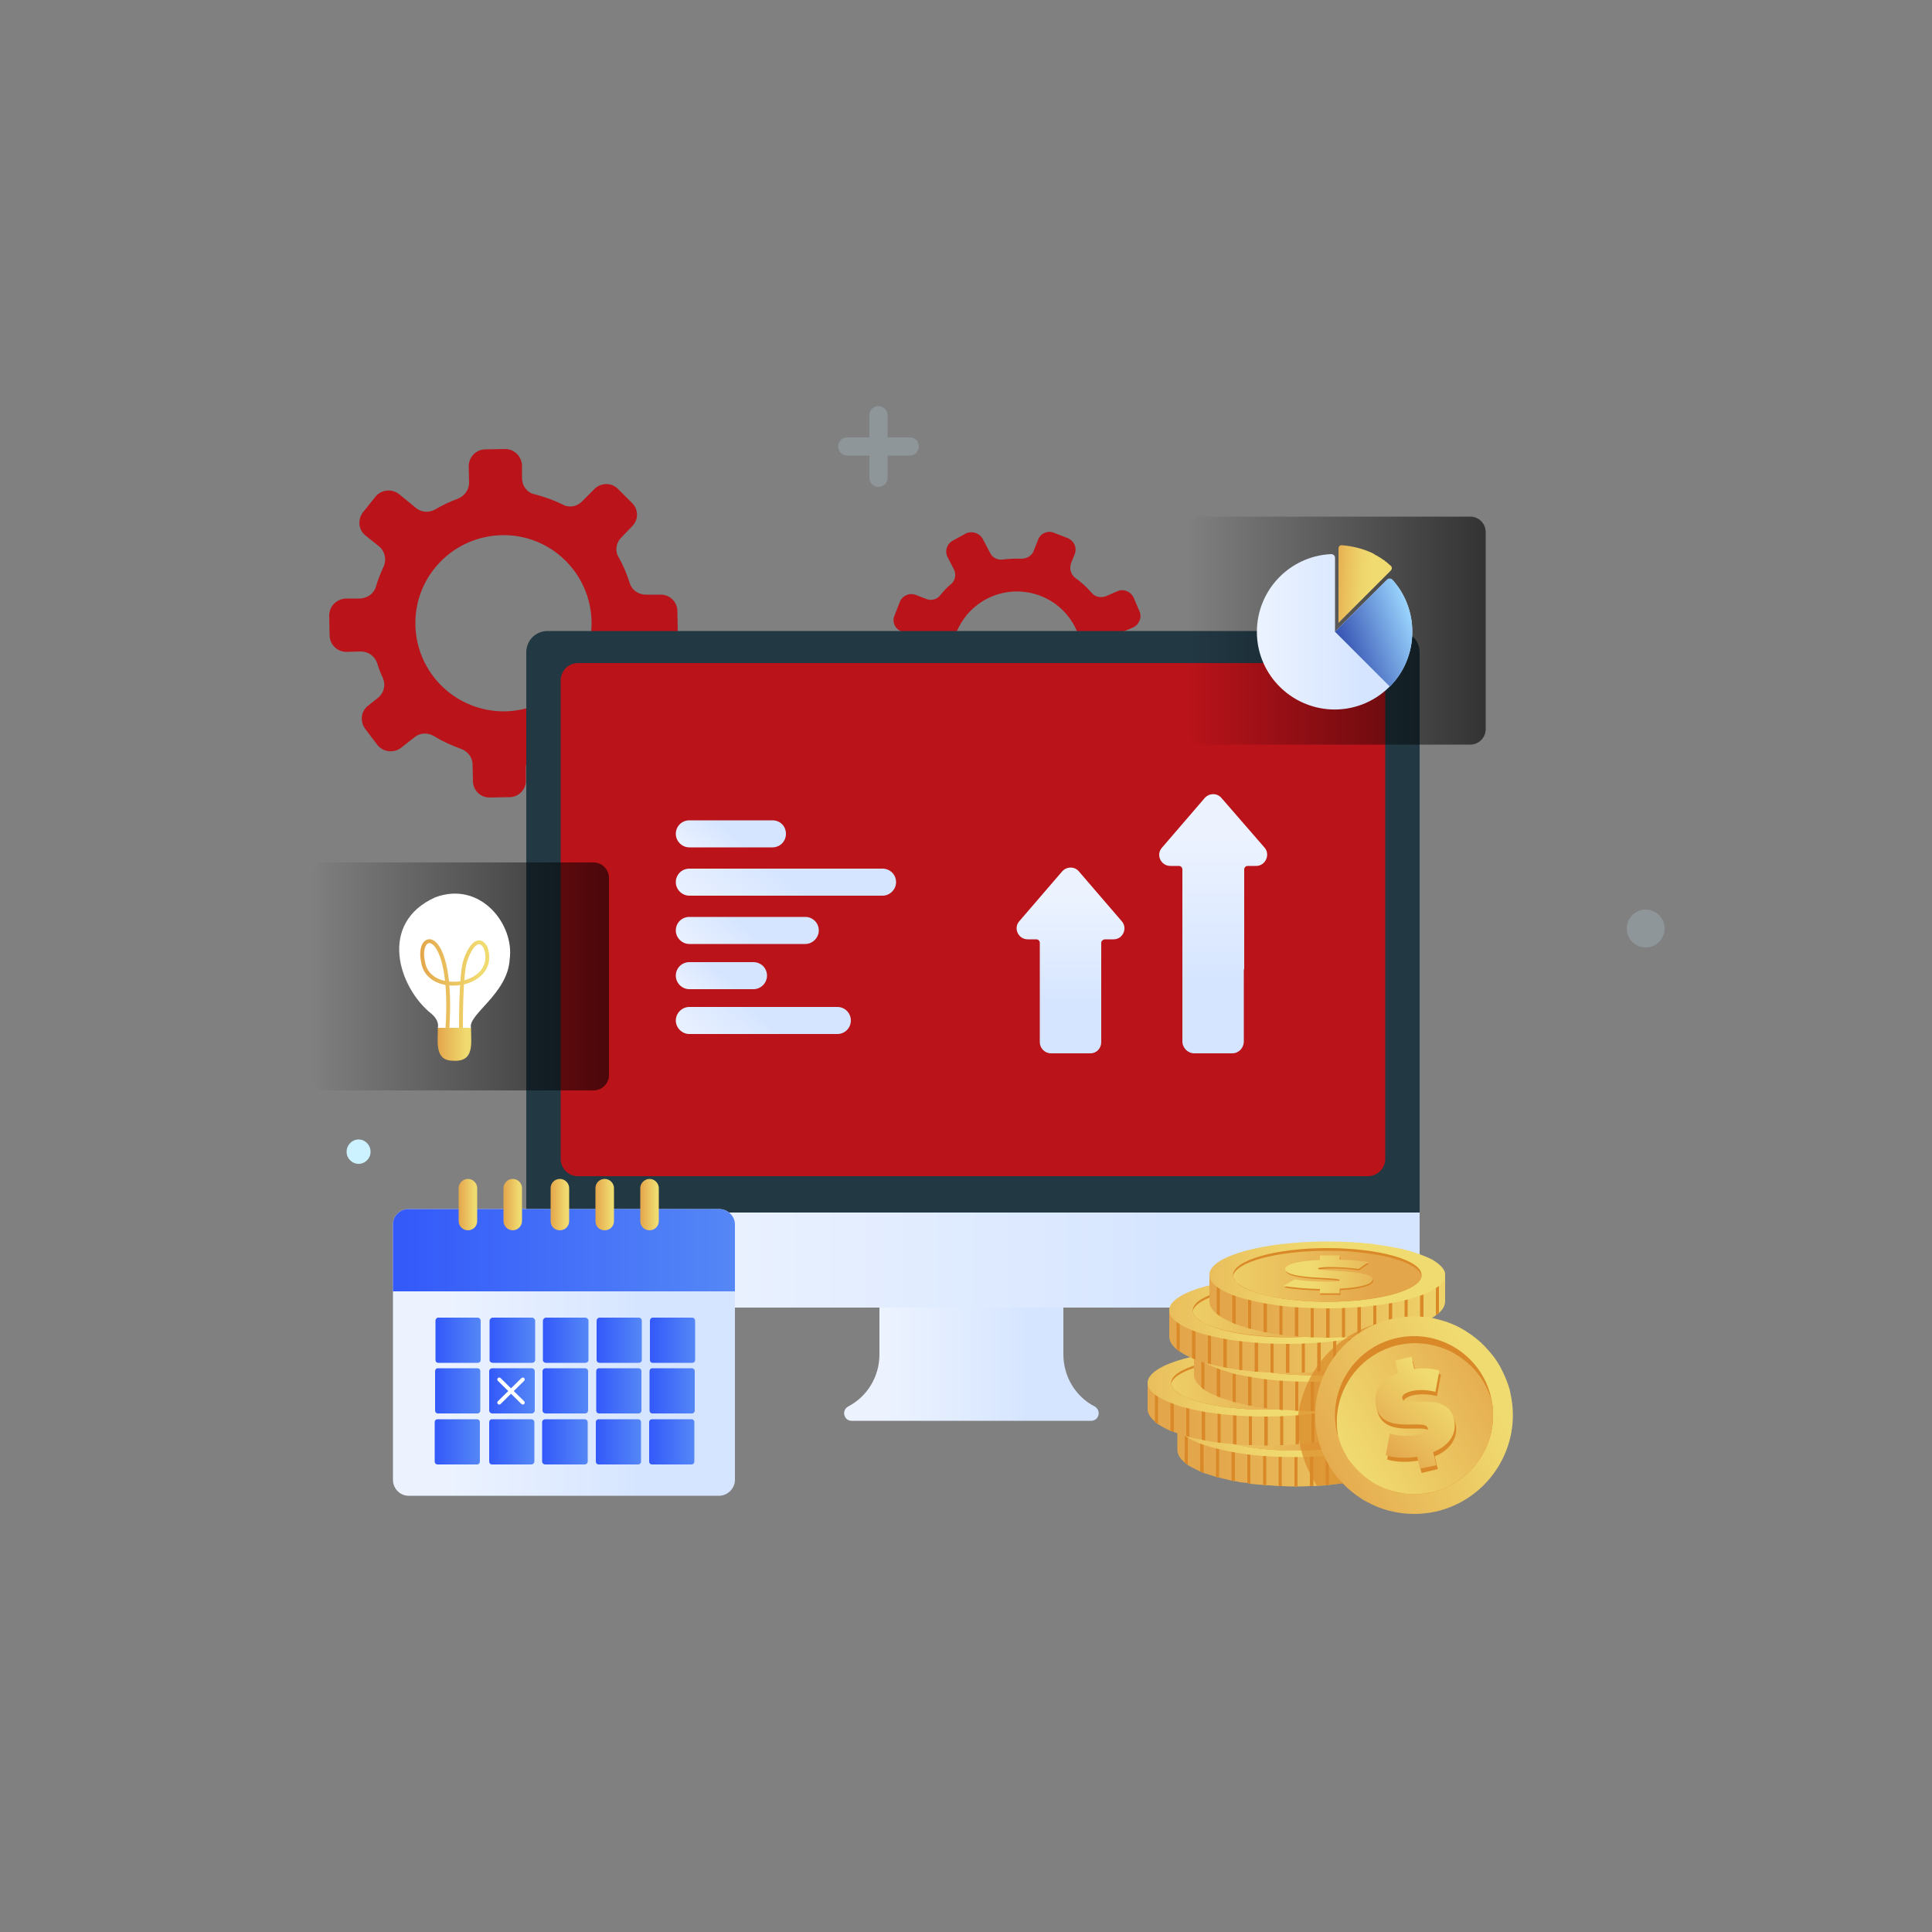 <svg version="1.2" xmlns="http://www.w3.org/2000/svg" viewBox="0 0 500 500" width="500" height="500"><rect x="0" y="0" width="500" height="500" fill="#808080" stroke="none"/><defs><linearGradient id="P" gradientUnits="userSpaceOnUse"/><linearGradient id="g1" x2="1" href="#P" gradientTransform="matrix(90.178,4.18,-4.18,90.176,85.191,159.287)"><stop offset=".28" stop-color="#ba131a"/><stop offset=".28" stop-color="#ba131a"/><stop offset=".84" stop-color="#ba131a"/><stop offset=".84" stop-color="#ba131a"/></linearGradient><linearGradient id="g2" x2="1" href="#P" gradientTransform="matrix(60.49,28.685,-28.685,60.489,232.903,155.728)"><stop offset=".28" stop-color="#ba131a"/><stop offset=".28" stop-color="#ba131a"/><stop offset=".84" stop-color="#ba131a"/><stop offset=".84" stop-color="#ba131a"/></linearGradient><linearGradient id="g3" x2="1" href="#P" gradientTransform="matrix(284.918,-203.138,193.818,271.846,212.679,278.715)"><stop stop-color="#223843"/><stop offset=".4" stop-color="#223843"/><stop offset=".4" stop-color="#223843"/><stop offset=".8" stop-color="#223843"/><stop offset=".8" stop-color="#223843"/><stop offset="1" stop-color="#223843"/></linearGradient><linearGradient id="g4" x2="1" href="#P" gradientTransform="matrix(-231.163,0,0,-24.557,367.376,326.102)"><stop offset=".28" stop-color="#d6e5ff"/><stop offset=".84" stop-color="#ecf3ff"/></linearGradient><linearGradient id="g5" x2="1" href="#P" gradientTransform="matrix(-65.916,0,0,-29.363,284.352,353.062)"><stop offset=".28" stop-color="#d6e5ff"/><stop offset=".84" stop-color="#ecf3ff"/></linearGradient><linearGradient id="g6" x2="1" href="#P" gradientTransform="matrix(213.393,0,0,132.861,145.098,237.981)"><stop stop-color="#ba131a"/><stop offset="1" stop-color="#ba131a"/></linearGradient><linearGradient id="g7" x2="1" href="#P" gradientTransform="matrix(61.063,0,0,16.282,313.724,376.525)"><stop stop-color="#e4a64b"/><stop offset="1" stop-color="#f0db70"/></linearGradient><linearGradient id="g8" x2="1" href="#P" gradientTransform="matrix(61.045,0,0,17.337,286.803,368.467)"><stop stop-color="#e4a64b"/><stop offset=".23" stop-color="#e8ba59"/><stop offset=".59" stop-color="#eed26a"/><stop offset=".81" stop-color="#f0db70"/></linearGradient><linearGradient id="g9" x2="1" href="#P" gradientTransform="matrix(48.744,0,0,13.222,298.853,368.785)"><stop stop-color="#f0db70"/><stop offset="1" stop-color="#e4a64b"/></linearGradient><linearGradient id="g10" x2="1" href="#P" gradientTransform="matrix(23.041,0,0,9.747,331.132,368.292)"><stop stop-color="#f0db70"/><stop offset="1" stop-color="#e4a64b"/></linearGradient><linearGradient id="g11" x2="1" href="#P" gradientTransform="matrix(61.063,0,0,16.283,306.005,365.969)"><stop stop-color="#e4a64b"/><stop offset="1" stop-color="#f0db70"/></linearGradient><linearGradient id="g12" x2="1" href="#P" gradientTransform="matrix(61.045,0,0,17.337,279.084,357.911)"><stop stop-color="#e4a64b"/><stop offset=".23" stop-color="#e8ba59"/><stop offset=".59" stop-color="#eed26a"/><stop offset=".81" stop-color="#f0db70"/></linearGradient><linearGradient id="g13" x2="1" href="#P" gradientTransform="matrix(48.744,0,0,13.222,291.134,358.229)"><stop stop-color="#f0db70"/><stop offset="1" stop-color="#e4a64b"/></linearGradient><linearGradient id="g14" x2="1" href="#P" gradientTransform="matrix(23.041,0,0,9.748,323.413,357.736)"><stop stop-color="#f0db70"/><stop offset="1" stop-color="#e4a64b"/></linearGradient><linearGradient id="g15" x2="1" href="#P" gradientTransform="matrix(61.063,0,0,16.283,318.013,357.034)"><stop stop-color="#e4a64b"/><stop offset="1" stop-color="#f0db70"/></linearGradient><linearGradient id="g16" x2="1" href="#P" gradientTransform="matrix(61.045,0,0,17.337,291.092,348.976)"><stop stop-color="#e4a64b"/><stop offset=".23" stop-color="#e8ba59"/><stop offset=".59" stop-color="#eed26a"/><stop offset=".81" stop-color="#f0db70"/></linearGradient><linearGradient id="g17" x2="1" href="#P" gradientTransform="matrix(48.744,0,0,13.222,303.142,349.294)"><stop stop-color="#f0db70"/><stop offset="1" stop-color="#e4a64b"/></linearGradient><linearGradient id="g18" x2="1" href="#P" gradientTransform="matrix(23.041,0,0,9.747,335.421,348.801)"><stop stop-color="#f0db70"/><stop offset="1" stop-color="#e4a64b"/></linearGradient><linearGradient id="g19" x2="1" href="#P" gradientTransform="matrix(61.063,0,0,16.284,311.587,347.182)"><stop stop-color="#e4a64b"/><stop offset="1" stop-color="#f0db70"/></linearGradient><linearGradient id="g20" x2="1" href="#P" gradientTransform="matrix(61.045,0,0,17.337,284.665,339.124)"><stop stop-color="#e4a64b"/><stop offset=".23" stop-color="#e8ba59"/><stop offset=".59" stop-color="#eed26a"/><stop offset=".81" stop-color="#f0db70"/></linearGradient><linearGradient id="g21" x2="1" href="#P" gradientTransform="matrix(48.744,0,0,13.223,296.716,339.442)"><stop stop-color="#f0db70"/><stop offset="1" stop-color="#e4a64b"/></linearGradient><linearGradient id="g22" x2="1" href="#P" gradientTransform="matrix(23.041,0,0,9.747,328.994,338.949)"><stop stop-color="#f0db70"/><stop offset="1" stop-color="#e4a64b"/></linearGradient><linearGradient id="g23" x2="1" href="#P" gradientTransform="matrix(61.063,0,0,16.285,321.986,338.028)"><stop stop-color="#e4a64b"/><stop offset="1" stop-color="#f0db70"/></linearGradient><linearGradient id="g24" x2="1" href="#P" gradientTransform="matrix(61.045,0,0,17.337,295.064,329.97)"><stop stop-color="#e4a64b"/><stop offset=".23" stop-color="#e8ba59"/><stop offset=".59" stop-color="#eed26a"/><stop offset=".81" stop-color="#f0db70"/></linearGradient><linearGradient id="g25" x2="1" href="#P" gradientTransform="matrix(48.744,0,0,13.223,307.114,330.288)"><stop stop-color="#f0db70"/><stop offset="1" stop-color="#e4a64b"/></linearGradient><linearGradient id="g26" x2="1" href="#P" gradientTransform="matrix(23.041,0,0,9.748,339.393,329.795)"><stop stop-color="#f0db70"/><stop offset="1" stop-color="#e4a64b"/></linearGradient><linearGradient id="g27" x2="1" href="#P" gradientTransform="matrix(45.071,-24.182,24.18,45.067,338.187,381.149)"><stop stop-color="#e4a64b"/><stop offset="1" stop-color="#f0db70"/></linearGradient><linearGradient id="g28" x2="1" href="#P" gradientTransform="matrix(41.304,-25.118,24.38,40.09,348.964,377.624)"><stop stop-color="#f0db70"/><stop offset="1" stop-color="#e4a64b"/></linearGradient><linearGradient id="g29" x2="1" href="#P" gradientTransform="matrix(15.944,-15.999,16.812,16.755,356.863,375.183)"><stop stop-color="#e4a64b"/><stop offset="1" stop-color="#f0db70"/></linearGradient><linearGradient id="g30" x2="1" href="#P" gradientTransform="matrix(8.99,-11.254,13.115,10.477,181.702,225.134)"><stop stop-color="#ecf3ff"/><stop offset=".85" stop-color="#d6e5ff"/></linearGradient><linearGradient id="g31" x2="1" href="#P" gradientTransform="matrix(16.803,-21.034,25.358,20.257,189.429,245.788)"><stop stop-color="#ecf3ff"/><stop offset=".85" stop-color="#d6e5ff"/></linearGradient><linearGradient id="g32" x2="1" href="#P" gradientTransform="matrix(11.313,-14.162,16.755,13.385,184,252.554)"><stop stop-color="#ecf3ff"/><stop offset=".85" stop-color="#d6e5ff"/></linearGradient><linearGradient id="g33" x2="1" href="#P" gradientTransform="matrix(7.629,-9.55,10.982,8.773,180.356,260.425)"><stop stop-color="#ecf3ff"/><stop offset=".85" stop-color="#d6e5ff"/></linearGradient><linearGradient id="g34" x2="1" href="#P" gradientTransform="matrix(13.595,-17.018,20.33,16.241,186.256,278.273)"><stop stop-color="#ecf3ff"/><stop offset=".85" stop-color="#d6e5ff"/></linearGradient><linearGradient id="g35" x2="1" href="#P" gradientTransform="matrix(0,-48.025,27.916,0,277.084,272.567)"><stop offset=".28" stop-color="#d6e5ff"/><stop offset=".84" stop-color="#ecf3ff"/></linearGradient><linearGradient id="g36" x2="1" href="#P" gradientTransform="matrix(0,-67.029,27.915,0,313.992,272.567)"><stop offset=".28" stop-color="#d6e5ff"/><stop offset=".84" stop-color="#ecf3ff"/></linearGradient><linearGradient id="g37" x2="1" href="#P" gradientTransform="matrix(-88.476,0,0,-74.181,190.162,349.963)"><stop offset=".28" stop-color="#d6e5ff"/><stop offset=".84" stop-color="#ecf3ff"/></linearGradient><linearGradient id="g38" x2="1" href="#P" gradientTransform="matrix(-88.476,0,0,-21.36,190.162,323.553)"><stop stop-color="#5587f6"/><stop offset="1" stop-color="#3359fa"/></linearGradient><linearGradient id="g39" x2="1" href="#P" gradientTransform="matrix(-11.744,0,0,-11.745,179.906,346.875)"><stop stop-color="#5587f6"/><stop offset="1" stop-color="#3359fa"/></linearGradient><linearGradient id="g40" x2="1" href="#P" gradientTransform="matrix(-11.744,0,0,-11.744,166.133,346.875)"><stop stop-color="#5587f6"/><stop offset="1" stop-color="#3359fa"/></linearGradient><linearGradient id="g41" x2="1" href="#P" gradientTransform="matrix(4.81,0,0,13.326,118.677,311.769)"><stop stop-color="#e4a64b"/><stop offset=".86" stop-color="#f0db70"/></linearGradient><linearGradient id="g42" x2="1" href="#P" gradientTransform="matrix(4.81,0,0,13.327,130.284,311.761)"><stop stop-color="#e4a64b"/><stop offset=".86" stop-color="#f0db70"/></linearGradient><linearGradient id="g43" x2="1" href="#P" gradientTransform="matrix(4.81,0,0,13.327,142.458,311.774)"><stop stop-color="#e4a64b"/><stop offset=".86" stop-color="#f0db70"/></linearGradient><linearGradient id="g44" x2="1" href="#P" gradientTransform="matrix(4.81,0,0,13.326,154.067,311.765)"><stop stop-color="#e4a64b"/><stop offset=".86" stop-color="#f0db70"/></linearGradient><linearGradient id="g45" x2="1" href="#P" gradientTransform="matrix(-11.744,0,0,-11.744,152.265,346.875)"><stop stop-color="#5587f6"/><stop offset="1" stop-color="#3359fa"/></linearGradient><linearGradient id="g46" x2="1" href="#P" gradientTransform="matrix(-11.744,0,0,-11.744,138.492,346.875)"><stop stop-color="#5587f6"/><stop offset="1" stop-color="#3359fa"/></linearGradient><linearGradient id="g47" x2="1" href="#P" gradientTransform="matrix(-11.744,0,0,-11.744,179.806,359.949)"><stop stop-color="#5587f6"/><stop offset="1" stop-color="#3359fa"/></linearGradient><linearGradient id="g48" x2="1" href="#P" gradientTransform="matrix(-11.744,0,0,-11.744,166.034,359.949)"><stop stop-color="#5587f6"/><stop offset="1" stop-color="#3359fa"/></linearGradient><linearGradient id="g49" x2="1" href="#P" gradientTransform="matrix(-11.744,0,0,-11.743,152.165,359.949)"><stop stop-color="#5587f6"/><stop offset="1" stop-color="#3359fa"/></linearGradient><linearGradient id="g50" x2="1" href="#P" gradientTransform="matrix(-11.744,0,0,-11.744,138.392,359.949)"><stop stop-color="#5587f6"/><stop offset="1" stop-color="#3359fa"/></linearGradient><linearGradient id="g51" x2="1" href="#P" gradientTransform="matrix(-11.744,0,0,-11.744,179.709,373.134)"><stop stop-color="#5587f6"/><stop offset="1" stop-color="#3359fa"/></linearGradient><linearGradient id="g52" x2="1" href="#P" gradientTransform="matrix(-11.744,0,0,-11.744,165.936,373.134)"><stop stop-color="#5587f6"/><stop offset="1" stop-color="#3359fa"/></linearGradient><linearGradient id="g53" x2="1" href="#P" gradientTransform="matrix(-11.744,0,0,-11.744,152.068,373.134)"><stop stop-color="#5587f6"/><stop offset="1" stop-color="#3359fa"/></linearGradient><linearGradient id="g54" x2="1" href="#P" gradientTransform="matrix(-11.744,0,0,-11.744,138.295,373.134)"><stop stop-color="#5587f6"/><stop offset="1" stop-color="#3359fa"/></linearGradient><linearGradient id="g55" x2="1" href="#P" gradientTransform="matrix(4.81,0,0,13.326,165.703,311.765)"><stop stop-color="#e4a64b"/><stop offset=".86" stop-color="#f0db70"/></linearGradient><linearGradient id="g56" x2="1" href="#P" gradientTransform="matrix(-11.744,0,0,-11.745,124.406,346.875)"><stop stop-color="#5587f6"/><stop offset="1" stop-color="#3359fa"/></linearGradient><linearGradient id="g57" x2="1" href="#P" gradientTransform="matrix(-11.744,0,0,-11.744,124.306,359.949)"><stop stop-color="#5587f6"/><stop offset="1" stop-color="#3359fa"/></linearGradient><linearGradient id="g58" x2="1" href="#P" gradientTransform="matrix(-11.744,0,0,-11.744,124.209,373.134)"><stop stop-color="#5587f6"/><stop offset="1" stop-color="#3359fa"/></linearGradient><linearGradient id="g59" x2="1" href="#P" gradientTransform="matrix(-77.304,0,0,-59.042,157.558,252.692)"><stop stop-opacity=".6"/><stop offset="1" stop-opacity="0"/></linearGradient><linearGradient id="g60" x2="1" href="#P" gradientTransform="matrix(8.704,0,0,8.557,113.252,270.279)"><stop stop-color="#e4a64b"/><stop offset=".86" stop-color="#f0db70"/></linearGradient><linearGradient id="g61" x2="1" href="#P" gradientTransform="matrix(17.905,0,0,23.782,108.731,254.542)"><stop stop-color="#e4a64b"/><stop offset=".86" stop-color="#f0db70"/></linearGradient><linearGradient id="g62" x2="1" href="#P" gradientTransform="matrix(-77.305,0,0,-59.044,384.461,163.215)"><stop stop-opacity=".6"/><stop offset="1" stop-opacity="0"/></linearGradient><linearGradient id="g63" x2="1" href="#P" gradientTransform="matrix(23.985,1.423,-2.032,34.262,344.525,151.055)"><stop stop-color="#e4a64b"/><stop offset=".15" stop-color="#eabf5c"/><stop offset=".31" stop-color="#eed36b"/><stop offset=".42" stop-color="#f0db70"/></linearGradient><linearGradient id="g64" x2="1" href="#P" gradientTransform="matrix(40.25,0,0,40.232,325.277,163.524)"><stop stop-color="#ecf3ff"/><stop offset=".66" stop-color="#d6e5ff"/></linearGradient><linearGradient id="g65" x2="1" href="#P" gradientTransform="matrix(23.416,-8.685,11.378,30.677,342.29,170.132)"><stop stop-color="#1a2e9d"/><stop offset="1" stop-color="#98d2fc"/></linearGradient></defs><style>.a{fill:url(#g1)}.b{fill:url(#g2)}.c{fill:url(#g3)}.d{fill:url(#g4)}.e{fill:url(#g5)}.f{fill:url(#g6)}.g{fill:url(#g7)}.h{fill:#da8928}.i{fill:url(#g8)}.j{fill:url(#g9)}.k{fill:url(#g10)}.l{fill:url(#g11)}.m{fill:url(#g12)}.n{fill:url(#g13)}.o{fill:url(#g14)}.p{fill:url(#g15)}.q{fill:url(#g16)}.r{fill:url(#g17)}.s{fill:url(#g18)}.t{fill:url(#g19)}.u{fill:url(#g20)}.v{fill:url(#g21)}.w{fill:url(#g22)}.x{fill:url(#g23)}.y{fill:url(#g24)}.z{fill:url(#g25)}.A{fill:url(#g26)}.B{opacity:.7;fill:#da8928}.C{fill:url(#g27)}.D{fill:url(#g28)}.E{fill:url(#g29)}.F{fill:url(#g30)}.G{fill:url(#g31)}.H{fill:url(#g32)}.I{fill:url(#g33)}.J{fill:url(#g34)}.K{fill:url(#g35)}.L{fill:url(#g36)}.M{fill:url(#g37)}.N{fill:url(#g38)}.O{fill:url(#g39)}.P{fill:url(#g40)}.Q{fill:url(#g41)}.R{fill:url(#g42)}.S{fill:url(#g43)}.T{fill:url(#g44)}.U{fill:url(#g45)}.V{fill:url(#g46)}.W{fill:url(#g47)}.X{fill:url(#g48)}.Y{fill:url(#g49)}.Z{fill:url(#g50)}.a0{fill:url(#g51)}.a1{fill:url(#g52)}.a2{fill:url(#g53)}.a3{fill:url(#g54)}.a4{fill:none;stroke:#fff;stroke-linecap:round;stroke-miterlimit:10}.a5{fill:url(#g55)}.a6{fill:url(#g56)}.a7{fill:url(#g57)}.a8{fill:url(#g58)}.a9{fill:url(#g59)}.aa{fill:#fff}.ab{fill:url(#g60)}.ac{fill:none;stroke:url(#g61);stroke-miterlimit:10}.ad{fill:url(#g62)}.ae{fill:url(#g63)}.af{fill:url(#g64)}.ag{fill:url(#g65)}.ah{fill:#ccf2ff}.ai{opacity:.2;fill:#ccf2ff}</style><path fill-rule="evenodd" class="a" d="m175.3 158.1l0.1 5.2c0 2.4-1.9 4.3-4.3 4.3l-3.7 0.1c-1.9 0-3.6 1.2-4.1 3q-1.1 3.6-2.8 6.9c-0.9 1.7-0.6 3.7 0.8 5.1l3 2.9c1.7 1.6 1.7 4.4 0 6.1l-3.5 3.7c-1.7 1.7-4.4 1.7-6.2 0l-3.1-3c-1.4-1.4-3.4-1.7-5.1-0.8q-3.4 1.8-7.2 2.8c-1.9 0.5-3.1 2.3-3.1 4.2v3.3c0.1 2.4-1.9 4.4-4.2 4.4l-5.2 0.1c-2.4 0-4.3-1.9-4.3-4.3l-0.1-4.3c0-1.8-1.3-3.4-3-4q-3.7-1.3-7-3.3c-1.5-0.9-3.5-0.9-4.9 0.2l-3.7 2.9c-1.9 1.4-4.7 1-6.1-0.9l-3.1-4.1c-1.4-1.9-1.1-4.6 0.8-6l2.4-1.9c1.6-1.2 2.2-3.3 1.4-5.2q-0.9-1.9-1.5-3.9c-0.6-1.8-2.3-3-4.2-3l-3.8 0.1c-2.3 0-4.3-1.9-4.3-4.3l-0.1-5.1c0-2.4 1.9-4.3 4.3-4.4h3.7c1.9-0.1 3.6-1.3 4.1-3.1q0.8-2.7 2-5.2c0.8-1.8 0.3-4-1.2-5.2l-3.5-2.8c-1.9-1.5-2.1-4.2-0.6-6.1l3.2-4c1.5-1.8 4.2-2.1 6.1-0.6l4.4 3.6c1.5 1.2 3.5 1.2 5 0.3q2.7-1.6 5.7-2.7c1.8-0.7 3-2.3 3-4.2l-0.1-4.2c0-2.4 1.9-4.4 4.3-4.4l5.1-0.1c2.4 0 4.3 1.9 4.4 4.3v3.3c0 1.9 1.3 3.7 3.2 4.1q3.9 1 7.4 2.7c1.6 0.9 3.7 0.5 5-0.9l3.1-3.1c1.6-1.7 4.4-1.8 6.1-0.1l3.6 3.6c1.8 1.7 1.8 4.4 0.1 6.1l-2.8 2.9c-1.4 1.4-1.7 3.5-0.7 5.1q1.8 3.2 2.9 6.8c0.6 1.8 2.3 2.9 4.2 2.9h3.7c2.4-0.1 4.4 1.9 4.4 4.2zm-22.2 2.9c-0.2-12.6-10.5-22.7-23.1-22.5-12.6 0.2-22.7 10.5-22.5 23.1 0.2 12.6 10.5 22.6 23.1 22.5 12.6-0.2 22.6-10.5 22.5-23.1z"/><path fill-rule="evenodd" class="b" d="m294.9 180.7l-1.4 3.6c-0.7 1.6-2.6 2.4-4.2 1.8l-2.6-1.1c-1.3-0.5-2.8-0.2-3.7 0.9q-1.7 2.2-3.8 3.9c-1.1 0.9-1.5 2.4-0.9 3.7l1.2 2.9c0.7 1.6-0.1 3.5-1.7 4.2l-3.5 1.4c-1.7 0.7-3.5 0-4.2-1.7l-1.3-3c-0.6-1.3-1.9-2.1-3.3-2q-2.8 0.3-5.7-0.1c-1.4-0.2-2.8 0.7-3.4 2l-0.9 2.3c-0.6 1.6-2.5 2.4-4.1 1.8l-3.6-1.5c-1.6-0.6-2.4-2.5-1.7-4.1l1.1-3c0.6-1.2 0.2-2.7-0.9-3.6q-2.1-1.9-3.8-4.2c-0.8-1.1-2.1-1.7-3.4-1.3l-3.4 0.9c-1.7 0.4-3.4-0.6-3.9-2.3l-0.9-3.7c-0.5-1.7 0.6-3.5 2.3-3.9l2.1-0.6c1.5-0.4 2.5-1.7 2.4-3.2q0-1.5 0.1-3.1c0.2-1.4-0.7-2.7-2-3.2l-2.5-1.1c-1.7-0.6-2.5-2.5-1.8-4.1l1.4-3.6c0.7-1.6 2.5-2.4 4.2-1.7l2.6 1c1.2 0.5 2.7 0.2 3.6-0.9q1.3-1.7 2.9-3c1.1-1 1.3-2.6 0.6-3.9l-1.5-2.9c-0.9-1.6-0.3-3.5 1.3-4.4l3.3-1.8c1.6-0.8 3.5-0.2 4.4 1.3l2 3.8c0.6 1.2 2 1.8 3.3 1.6q2.3-0.3 4.7-0.2c1.4 0 2.7-0.7 3.2-2l1.2-3c0.6-1.6 2.5-2.4 4.1-1.7l3.6 1.4c1.6 0.7 2.4 2.5 1.7 4.2l-0.9 2.2c-0.5 1.4-0.1 2.9 1 3.8q2.4 1.7 4.3 3.9c0.9 1.1 2.4 1.4 3.7 0.9l3-1.3c1.6-0.7 3.5 0.1 4.2 1.7l1.5 3.5c0.7 1.6-0.1 3.5-1.7 4.2l-2.8 1.2c-1.3 0.5-2.1 1.9-2 3.3q0.4 2.7 0.1 5.4c-0.1 1.4 0.7 2.7 2 3.2l2.6 1.1c1.6 0.6 2.4 2.5 1.8 4.1zm-16.1-4.4c3.5-8.6-0.6-18.5-9.3-22-8.7-3.5-18.5 0.7-22 9.4-3.5 8.6 0.7 18.5 9.4 22 8.6 3.5 18.5-0.7 21.9-9.4z"/><path class="c" d="m361.9 338.4h-220.2c-3 0-5.5-2.5-5.5-5.5v-164.1c0-3.1 2.5-5.5 5.5-5.5h220.2c3 0 5.5 2.4 5.5 5.5v164.1c0 3-2.5 5.5-5.5 5.5z"/><path class="d" d="m141.7 338.4h220.2c3 0 5.5-2.5 5.5-5.5v-19.1h-231.2v19.1c0 3 2.5 5.5 5.5 5.5z"/><path class="e" d="m227.6 350.5v-12.1h47.6v12.1c0 5.7 3.1 10.9 8.1 13.5 1.8 1 1.1 3.7-0.9 3.7h-7.2-47.6-7.2c-2 0-2.7-2.7-0.9-3.7 5-2.6 8.1-7.8 8.1-13.5z"/><path class="f" d="m353.9 304.4h-204.3c-2.5 0-4.5-2-4.5-4.5v-123.8c0-2.5 2-4.5 4.5-4.5h204.3c2.6 0 4.6 2 4.6 4.5v123.8c0 2.5-2 4.5-4.6 4.5z"/><path class="g" d="m365.8 375.1q0 0.1 0 0.1c0 1.1-0.6 2.1-1.6 3.1q-0.4 0.3-0.9 0.6-1.3 1-3.2 1.8-0.4 0.2-0.8 0.4-1.5 0.5-3.2 1-0.5 0.2-0.9 0.3-1.5 0.4-3.2 0.7-0.4 0.1-0.8 0.2-1.6 0.3-3.2 0.5-0.5 0.1-0.9 0.1-1.6 0.2-3.2 0.4-0.4 0-0.8 0.1-1.6 0.1-3.2 0.2-0.5 0-0.9 0-1.6 0.1-3.2 0.1-0.3 0-0.6 0-0.1 0-0.2 0-1.7 0-3.2-0.1-0.5 0-0.9 0-1.2-0.1-2.4-0.2-0.4 0-0.8 0-0.4-0.1-0.8-0.1-1.7-0.1-3.3-0.3-0.4-0.1-0.8-0.2-1-0.1-1.9-0.2-0.7-0.2-1.3-0.3-0.4 0-0.8-0.1-1.7-0.4-3.3-0.8-0.3 0-0.6-0.1-0.1-0.1-0.2-0.1-0.7-0.2-1.3-0.4-1-0.3-1.9-0.6-0.4-0.2-0.9-0.4-1.6-0.7-2.8-1.4-0.2-0.1-0.4-0.3-0.2-0.1-0.4-0.3-0.2-0.1-0.4-0.3c-1.2-1-1.9-2.1-1.9-3.3q0-0.1 0-0.2v-6.5h1.9 0.8 3.2 0.9 2.5 0.7 0.8 3.2 0.9l3.2-0.1h0.8 3.3 0.8 3.2 0.8 3.3 0.8 3.2 0.9 3.2 0.8 3.2 0.9 3.2 0.8 3.2 0.9 0.2 3 0.8 3.2 0.9 1.6v6.7z"/><path class="h" d="m307.4 368.5v10.6q-0.2-0.1-0.4-0.3-0.2-0.1-0.4-0.3v-10z"/><path class="h" d="m311.5 368.5v12.7q-0.4-0.2-0.9-0.4v-12.3z"/><path class="h" d="m315.5 368.5v13.9q-0.3 0-0.6-0.1-0.1-0.1-0.2-0.1v-13.7z"/><path class="h" d="m319.6 368.5v14.8q-0.4 0-0.9-0.1v-14.7z"/><path class="h" d="m323.6 368.4v15.6q-0.4-0.1-0.8-0.2v-15.4z"/><path class="h" d="m327.7 368.4v16q-0.4-0.1-0.8-0.1v-15.9z"/><path class="h" d="m331.7 368.4v16.2q-0.4 0-0.8 0v-16.2z"/><path class="h" d="m335.8 368.4v16.3q-0.3 0-0.6 0-0.1 0-0.2 0v-16.3z"/><path class="h" d="m339.9 368.4v16.2q-0.5 0-0.9 0v-16.2z"/><path class="h" d="m343.9 368.4v15.9q-0.4 0-0.8 0.1v-16z"/><path class="h" d="m348 368.4v15.4q-0.5 0.1-0.9 0.1v-15.5z"/><path class="h" d="m352 368.4v14.7q-0.4 0.1-0.8 0.2v-14.9z"/><path class="h" d="m356.1 368.4v13.7q-0.5 0.2-0.9 0.3v-14z"/><path class="h" d="m360.1 368.4v12.3q-0.4 0.2-0.8 0.4v-12.7z"/><path class="h" d="m364.2 368.4v9.9q-0.4 0.3-0.9 0.6v-10.5z"/><path class="i" d="m365.8 368.5c0 4.8-13.7 8.6-30.6 8.6q-3.4 0-6.7-0.2-4.1-0.2-7.6-0.8-3.3-0.5-5.9-1.2-0.9-0.2-1.6-0.4c-2.3-0.6-4.2-1.4-5.6-2.2q-0.4-0.3-0.8-0.5c-1.5-1-2.3-2.2-2.3-3.3q0-0.2 0-0.4c0.6-4.6 14.1-8.3 30.5-8.3 4.1 0 8 0.2 11.5 0.6q1 0.1 2 0.3c2.9 0.4 5.5 0.9 7.8 1.5q0.7 0.3 1.4 0.5 2.5 0.8 4.3 1.7 1.8 1 2.8 2.1 0.6 0.8 0.7 1.6 0.1 0.2 0.1 0.4z"/><path class="h" d="m359.6 368.5q0 0.1 0 0.3c-0.6 3.7-11.3 6.6-24.4 6.6-13 0-23.7-2.9-24.3-6.6q-0.1-0.2-0.1-0.3c0-3.9 11-7 24.4-7 13.5 0 24.4 3.1 24.4 7z"/><path class="j" d="m359.6 368.8c-0.6 3.7-11.3 6.6-24.4 6.6q-0.4 0-0.8 0c-3 0-5.7-0.2-8.3-0.5-2.6-0.3-4.9-0.7-7-1.2q-0.8-0.2-1.5-0.4c-2.2-0.7-3.9-1.5-5.1-2.3q-0.4-0.3-0.7-0.6-0.8-0.8-0.9-1.6c0.6-3.7 11.3-6.6 24.3-6.6q2.5 0 4.9 0.1 1.2 0.1 2.3 0.2c3.2 0.3 6 0.7 8.5 1.3q0.8 0.2 1.5 0.4c2 0.5 3.6 1.2 4.8 1.9 1.1 0.6 1.9 1.4 2.3 2.2q0.1 0.2 0.1 0.5z"/><path class="h" d="m338.6 372.4v1.1h-5.1v-1c-3.7-0.1-7.2-0.4-9.4-0.8l2.8-1.8c2.4 0.4 5.6 0.7 8.4 0.7 2.5 0 3.3-0.1 3.3-0.4 0-0.9-14.1-0.2-14.1-2.9 0-1.1 3-2.1 9-2.4v-1.1h5.1v1.1c2.7 0.1 5.4 0.3 7.4 0.6l-2.6 1.8q-3.7-0.6-7.1-0.6c-2.5 0-3.3 0.3-3.3 0.5 0 0.9 14.1 0.1 14.1 2.8 0 1.1-2.8 2.1-8.5 2.4z"/><path class="k" d="m338.5 372v1.2h-5.2v-1.1c-3.6-0.1-7.2-0.4-9.4-0.8l2.8-1.7c2.4 0.4 5.6 0.6 8.5 0.6 2.4 0 3.3-0.1 3.3-0.4 0-0.9-14.2-0.1-14.2-2.9 0-1.1 3-2.1 9-2.4v-1.1h5.2v1.1c2.7 0.1 5.3 0.3 7.4 0.6l-2.6 1.8q-3.8-0.5-7.1-0.5c-2.5 0-3.3 0.2-3.3 0.4 0 0.9 14.1 0.2 14.1 2.8 0 1.2-2.9 2.1-8.5 2.4z"/><path class="l" d="m358 364.6q0 0 0 0.1c0 1-0.5 2.1-1.6 3q-0.3 0.4-0.8 0.7-1.3 0.9-3.2 1.7-0.4 0.2-0.9 0.4-1.4 0.6-3.2 1.1-0.4 0.1-0.8 0.2-1.5 0.4-3.2 0.8-0.4 0-0.9 0.1-1.5 0.3-3.2 0.6-0.4 0-0.8 0.1-1.6 0.2-3.2 0.3-0.4 0.1-0.9 0.1-1.5 0.1-3.2 0.2-0.4 0-0.8 0-1.6 0.1-3.2 0.1-0.3 0-0.6 0-0.1 0-0.3 0-1.6 0-3.2-0.1-0.4 0-0.8 0-1.2 0-2.4-0.1-0.4 0-0.8-0.1-0.4 0-0.9-0.1-1.6-0.1-3.2-0.3-0.4 0-0.8-0.1-1-0.1-2-0.3-0.6-0.1-1.2-0.2-0.4-0.1-0.9-0.2-1.7-0.3-3.2-0.7-0.3-0.1-0.6-0.2-0.1 0-0.2 0-0.7-0.2-1.4-0.4-0.9-0.4-1.8-0.7-0.5-0.2-0.9-0.3-1.6-0.7-2.8-1.5-0.2-0.1-0.4-0.2-0.2-0.2-0.4-0.3-0.2-0.2-0.4-0.4c-1.2-1-1.9-2.1-1.9-3.2q0-0.1 0-0.3v-6.5h1.9 0.8 3.2 0.9 2.5 0.7 0.8 3.2 0.9 3.2 0.8 3.2 0.9 3.2 0.8 3.2 0.9 3.2 0.8 3.2 0.9 3.2 0.8l3.2-0.1h0.9 3.2 0.8 0.2 3 0.9 3.2 0.8 1.6v6.8q0 0 0 0z"/><path class="h" d="m299.7 357.9v10.7q-0.2-0.2-0.4-0.3-0.2-0.2-0.4-0.3v-10.1z"/><path class="h" d="m303.8 357.9v12.7q-0.5-0.2-0.9-0.3v-12.4z"/><path class="h" d="m307.8 357.9v14q-0.3-0.1-0.6-0.2-0.1 0-0.2 0v-13.8z"/><path class="h" d="m311.9 357.9v14.9q-0.5-0.1-0.9-0.2v-14.7z"/><path class="h" d="m315.9 357.9v15.5q-0.4 0-0.8-0.1v-15.4z"/><path class="h" d="m320 357.9v15.9q-0.4 0-0.9-0.1v-15.8z"/><path class="h" d="m324 357.9v16.1q-0.4 0-0.8 0v-16.1z"/><path class="h" d="m328.1 357.9v16.2q-0.3 0-0.6 0-0.1 0-0.3 0v-16.2z"/><path class="h" d="m332.1 357.9v16.1q-0.4 0-0.8 0v-16.1z"/><path class="h" d="m336.2 357.9v15.8q-0.4 0.1-0.9 0.1v-15.9z"/><path class="h" d="m340.2 357.9v15.4q-0.4 0-0.8 0.1v-15.5z"/><path class="h" d="m344.3 357.8v14.8q-0.4 0-0.9 0.1v-14.8z"/><path class="h" d="m348.3 357.8v13.8q-0.4 0.1-0.8 0.2v-14z"/><path class="h" d="m352.4 357.8v12.3q-0.4 0.2-0.9 0.4v-12.7z"/><path class="h" d="m356.4 357.8v9.9q-0.3 0.4-0.8 0.7v-10.6z"/><path class="m" d="m358 357.9c0 4.8-13.6 8.7-30.5 8.7q-3.4 0-6.7-0.2-4.1-0.3-7.7-0.8-3.2-0.5-5.9-1.2-0.8-0.2-1.6-0.4c-2.2-0.7-4.1-1.5-5.5-2.3q-0.4-0.2-0.8-0.5c-1.5-1-2.3-2.1-2.3-3.3q0-0.2 0-0.3c0.6-4.6 14-8.4 30.5-8.4 4.1 0 7.9 0.3 11.5 0.7q1 0.1 2 0.2c2.9 0.4 5.5 1 7.8 1.6q0.7 0.2 1.4 0.4 2.5 0.8 4.3 1.8 1.8 0.9 2.7 2 0.7 0.8 0.8 1.7 0 0.2 0 0.3z"/><path class="h" d="m351.9 357.9q0 0.2 0 0.3c-0.6 3.7-11.3 6.6-24.4 6.6-13.1 0-23.8-2.9-24.4-6.6q0-0.1 0-0.3c0-3.8 11-6.9 24.4-6.9 13.5 0 24.4 3.1 24.4 6.9z"/><path class="n" d="m351.9 358.2c-0.6 3.7-11.3 6.6-24.4 6.6q-0.4 0-0.9 0c-2.9 0-5.7-0.2-8.2-0.5-2.6-0.3-5-0.7-7-1.2q-0.8-0.2-1.5-0.4c-2.2-0.7-4-1.4-5.1-2.3q-0.4-0.3-0.8-0.6-0.7-0.8-0.9-1.6c0.6-3.6 11.3-6.6 24.4-6.6q2.5 0 4.9 0.2 1.2 0 2.3 0.1c3.1 0.3 6 0.8 8.5 1.3q0.8 0.2 1.5 0.4c1.9 0.6 3.5 1.2 4.7 1.9 1.2 0.7 2 1.4 2.3 2.2q0.1 0.3 0.2 0.5z"/><path class="h" d="m330.9 361.8v1.2h-5.1v-1.1c-3.7-0.1-7.2-0.3-9.4-0.7l2.8-1.8c2.4 0.4 5.6 0.6 8.4 0.6 2.4 0 3.3-0.1 3.3-0.3 0-1-14.1-0.2-14.1-2.9 0-1.2 3-2.2 9-2.4v-1.2h5.1v1.2c2.7 0 5.3 0.2 7.4 0.6l-2.6 1.7q-3.7-0.5-7.1-0.5c-2.5 0-3.3 0.2-3.3 0.4 0 0.9 14.1 0.2 14.1 2.9 0 1.1-2.8 2.1-8.5 2.3z"/><path class="o" d="m330.8 361.5v1.1h-5.2v-1.1c-3.6-0.1-7.2-0.3-9.4-0.7l2.8-1.8c2.4 0.4 5.6 0.7 8.4 0.7 2.5 0 3.4-0.2 3.4-0.4 0-0.9-14.2-0.2-14.2-2.9 0-1.2 3-2.2 9-2.4v-1.1h5.2v1.1c2.7 0 5.3 0.2 7.4 0.6l-2.6 1.7q-3.8-0.5-7.1-0.5c-2.6 0-3.4 0.2-3.4 0.5 0 0.8 14.2 0.1 14.2 2.8 0 1.1-2.9 2.1-8.5 2.4z"/><path class="p" d="m370.1 355.7q0 0 0 0c0 1.1-0.6 2.1-1.7 3.1q-0.3 0.3-0.8 0.7-1.3 0.9-3.2 1.7-0.4 0.2-0.8 0.4-1.5 0.5-3.3 1-0.4 0.2-0.8 0.3-1.5 0.4-3.2 0.7-0.4 0.1-0.9 0.2-1.5 0.3-3.2 0.5-0.4 0.1-0.8 0.1-1.6 0.2-3.2 0.4-0.4 0-0.9 0.1-1.5 0.1-3.2 0.2-0.4 0-0.8 0-1.6 0.1-3.2 0.1-0.3 0-0.6 0-0.1 0-0.3 0-1.6 0-3.2-0.1-0.4 0-0.8 0-1.2-0.1-2.4-0.2-0.4 0-0.8 0-0.4 0-0.9-0.1-1.6-0.1-3.2-0.3-0.4-0.1-0.8-0.1-1-0.2-2-0.3-0.6-0.1-1.2-0.3-0.4 0-0.9-0.1-1.6-0.4-3.2-0.7-0.3-0.1-0.6-0.2-0.1 0-0.2-0.1-0.7-0.2-1.3-0.4-1-0.3-1.9-0.6-0.5-0.2-0.9-0.4-1.6-0.6-2.8-1.4-0.2-0.1-0.4-0.2-0.2-0.2-0.4-0.3-0.2-0.2-0.4-0.4c-1.2-1-1.9-2.1-1.9-3.3q0-0.1 0-0.2v-6.5h1.9 0.8 3.2 0.9 2.5 0.7 0.8 3.2 0.9 3.2 0.8 3.2l0.9-0.1h3.2 0.8 3.2 0.9 3.2 0.8 3.2 0.9 3.2 0.8 3.2 0.9 3.2 0.8 0.3 2.9 0.9 3.2 0.8 1.6l0.1 6.8q0 0 0 0z"/><path class="h" d="m311.7 349v10.7q-0.2-0.2-0.4-0.3-0.2-0.2-0.4-0.4v-10z"/><path class="h" d="m315.8 349v12.7q-0.5-0.2-0.9-0.4v-12.3z"/><path class="h" d="m319.8 349v13.9q-0.3 0-0.6-0.1-0.1 0-0.2-0.1v-13.7z"/><path class="h" d="m323.9 349v14.8q-0.4 0-0.9-0.1v-14.7z"/><path class="h" d="m327.9 349v15.5q-0.4-0.1-0.8-0.1v-15.4z"/><path class="h" d="m332 348.9v16q-0.4 0-0.9-0.1v-15.8z"/><path class="h" d="m336 348.9v16.2q-0.4 0-0.8 0v-16.2z"/><path class="h" d="m340.1 348.9v16.3q-0.3 0-0.6 0-0.1 0-0.3 0v-16.3z"/><path class="h" d="m344.1 348.9v16.2q-0.4 0-0.8 0v-16.2z"/><path class="h" d="m348.2 348.9v15.9q-0.4 0-0.9 0.1v-16z"/><path class="h" d="m352.2 348.9v15.4q-0.4 0.1-0.8 0.1v-15.5z"/><path class="h" d="m356.3 348.9v14.7q-0.4 0.1-0.9 0.2v-14.9z"/><path class="h" d="m360.3 348.9v13.7q-0.4 0.2-0.8 0.3v-14z"/><path class="h" d="m364.4 348.9v12.3q-0.4 0.2-0.8 0.4v-12.7z"/><path class="h" d="m368.4 348.9v9.9q-0.3 0.3-0.8 0.7v-10.6z"/><path class="q" d="m370 349c0 4.8-13.6 8.6-30.5 8.6q-3.4 0-6.7-0.2-4.1-0.2-7.7-0.8-3.2-0.5-5.9-1.1-0.8-0.3-1.5-0.5c-2.3-0.6-4.2-1.4-5.6-2.2q-0.4-0.3-0.8-0.5c-1.5-1-2.3-2.2-2.3-3.3q0-0.2 0-0.3c0.6-4.7 14-8.4 30.5-8.4 4.1 0 7.9 0.2 11.5 0.6q1 0.2 2 0.3c2.9 0.4 5.5 0.9 7.8 1.6q0.7 0.2 1.4 0.4 2.5 0.8 4.3 1.7 1.8 1 2.7 2.1 0.7 0.8 0.8 1.7 0 0.1 0 0.3z"/><path class="h" d="m363.9 349q0 0.1 0 0.3c-0.6 3.7-11.3 6.6-24.4 6.6-13.1 0-23.8-2.9-24.3-6.6q-0.1-0.2-0.1-0.3c0-3.8 11-7 24.4-7 13.5 0 24.4 3.2 24.4 7z"/><path class="r" d="m363.9 349.3c-0.6 3.7-11.3 6.6-24.4 6.6q-0.4 0-0.8 0c-3 0-5.8-0.2-8.3-0.5-2.6-0.3-5-0.7-7-1.2q-0.8-0.2-1.5-0.4c-2.2-0.7-3.9-1.5-5.1-2.3q-0.4-0.3-0.8-0.6-0.7-0.8-0.8-1.6c0.5-3.7 11.2-6.6 24.3-6.6q2.5 0 4.9 0.1 1.2 0.1 2.3 0.2c3.2 0.3 6 0.7 8.5 1.3q0.8 0.2 1.5 0.4c1.9 0.5 3.5 1.2 4.8 1.9 1.1 0.7 1.9 1.4 2.2 2.2q0.2 0.2 0.2 0.5z"/><path class="h" d="m342.9 352.9v1.2h-5.1v-1.1c-3.7-0.1-7.2-0.4-9.4-0.8l2.8-1.8c2.4 0.5 5.6 0.7 8.4 0.7 2.4 0 3.3-0.1 3.3-0.4 0-0.9-14.1-0.2-14.1-2.9 0-1.1 3-2.1 9-2.4v-1.1h5.1v1.1c2.7 0.1 5.3 0.3 7.4 0.6l-2.6 1.8q-3.7-0.5-7.1-0.5c-2.5 0-3.3 0.2-3.3 0.4 0 0.9 14.1 0.2 14.1 2.8 0 1.2-2.8 2.1-8.5 2.4z"/><path class="s" d="m342.8 352.5v1.2h-5.2v-1.1c-3.6-0.1-7.2-0.4-9.4-0.7l2.8-1.8c2.4 0.4 5.6 0.6 8.4 0.6 2.5 0 3.4-0.1 3.4-0.4 0-0.9-14.2-0.1-14.2-2.8 0-1.2 3-2.2 9-2.4v-1.2h5.2v1.1c2.7 0.1 5.3 0.3 7.4 0.6l-2.6 1.8q-3.8-0.5-7.1-0.5c-2.6 0-3.4 0.2-3.4 0.4 0 0.9 14.2 0.2 14.2 2.8 0 1.2-2.9 2.1-8.5 2.4z"/><path class="t" d="m363.6 345.8q0 0 0 0.1c0 1-0.5 2.1-1.6 3q-0.4 0.4-0.8 0.7-1.3 0.9-3.2 1.8-0.4 0.1-0.9 0.3-1.4 0.6-3.2 1.1-0.4 0.1-0.8 0.2-1.5 0.4-3.2 0.8-0.4 0.1-0.9 0.1-1.5 0.3-3.2 0.6-0.4 0-0.8 0.1-1.6 0.2-3.2 0.3-0.5 0.1-0.9 0.1-1.6 0.1-3.2 0.2-0.4 0-0.8 0.1-1.6 0-3.2 0-0.3 0-0.6 0-0.1 0-0.3 0-1.6 0-3.2 0-0.4-0.1-0.8-0.1-1.2 0-2.4-0.1-0.4 0-0.8-0.1-0.5 0-0.9 0-1.6-0.2-3.2-0.4-0.4 0-0.8-0.1-1-0.1-2-0.3-0.6-0.1-1.2-0.2-0.5-0.1-0.9-0.2-1.7-0.3-3.2-0.7-0.3-0.1-0.6-0.2-0.1 0-0.2 0-0.7-0.2-1.4-0.4-1-0.3-1.8-0.7-0.5-0.1-0.9-0.3-1.6-0.7-2.8-1.5-0.2-0.1-0.4-0.2-0.2-0.2-0.4-0.3-0.2-0.2-0.4-0.3c-1.3-1.1-1.9-2.2-1.9-3.3q0-0.1 0-0.3v-6.5h1.9 0.8 3.2 0.9 2.5 0.7 0.8 3.2 0.9 3.2 0.8 3.2 0.9 3.2 0.8 3.2 0.9 3.2 0.8 3.2 0.9 3.2 0.8 3.2 0.9 3.2 0.8 0.2l3-0.1h0.9 3.2 0.8 1.6v6.8q0 0 0 0z"/><path class="h" d="m305.3 339.1v10.7q-0.2-0.1-0.4-0.3-0.2-0.2-0.4-0.3v-10.1z"/><path class="h" d="m309.4 339.1v12.7q-0.5-0.1-0.9-0.3v-12.4z"/><path class="h" d="m313.4 339.1v14q-0.3-0.1-0.6-0.2-0.1 0-0.2 0v-13.8z"/><path class="h" d="m317.5 339.1v14.9q-0.5-0.1-0.9-0.2v-14.7z"/><path class="h" d="m321.5 339.1v15.5q-0.4 0-0.8-0.1v-15.4z"/><path class="h" d="m325.6 339.1v15.9q-0.5 0-0.9 0v-15.9z"/><path class="h" d="m329.6 339.1v16.2q-0.4-0.1-0.8-0.1v-16.1z"/><path class="h" d="m333.7 339.1v16.2q-0.3 0-0.6 0-0.1 0-0.3 0v-16.2z"/><path class="h" d="m337.7 339.1v16.1q-0.4 0-0.8 0.1v-16.2z"/><path class="h" d="m341.8 339.1v15.8q-0.5 0.1-0.9 0.1v-15.9z"/><path class="h" d="m345.8 339.1v15.4q-0.4 0-0.8 0.1v-15.5z"/><path class="h" d="m349.9 339.1v14.7q-0.5 0.1-0.9 0.1v-14.8z"/><path class="h" d="m353.9 339.1v13.7q-0.4 0.1-0.8 0.2v-13.9z"/><path class="h" d="m358 339.1v12.3q-0.4 0.1-0.9 0.3v-12.6z"/><path class="h" d="m362 339v9.9q-0.4 0.4-0.8 0.7v-10.6z"/><path class="u" d="m363.6 339.1c0 4.8-13.6 8.7-30.5 8.7q-3.5 0-6.7-0.2-4.1-0.3-7.7-0.8-3.2-0.5-5.9-1.2-0.8-0.2-1.6-0.4c-2.2-0.7-4.1-1.4-5.5-2.3q-0.4-0.2-0.8-0.5c-1.5-1-2.3-2.1-2.3-3.3q0-0.1 0-0.3c0.6-4.6 14-8.3 30.5-8.3 4.1 0 7.9 0.2 11.5 0.6q1 0.1 2 0.2c2.8 0.4 5.5 1 7.7 1.6q0.8 0.2 1.5 0.4 2.5 0.8 4.3 1.8 1.8 0.9 2.7 2 0.7 0.8 0.8 1.7 0 0.2 0 0.3z"/><path class="h" d="m357.5 339.1q0 0.2 0 0.3c-0.6 3.7-11.3 6.7-24.4 6.7-13.1 0-23.8-3-24.4-6.7q0-0.1 0-0.3c0-3.8 10.9-6.9 24.4-6.9 13.5 0 24.4 3.1 24.4 6.9z"/><path class="v" d="m357.5 339.4c-0.6 3.7-11.3 6.7-24.4 6.7q-0.4 0-0.9-0.1c-2.9 0-5.7-0.2-8.3-0.5-2.5-0.3-4.9-0.7-6.9-1.2q-0.8-0.2-1.5-0.4c-2.2-0.6-4-1.4-5.1-2.3q-0.5-0.3-0.8-0.6-0.7-0.7-0.9-1.6c0.6-3.6 11.3-6.6 24.4-6.6q2.5 0 4.8 0.2 1.2 0 2.4 0.1c3.1 0.3 6 0.8 8.5 1.4q0.8 0.1 1.5 0.4c1.9 0.5 3.5 1.1 4.7 1.8 1.2 0.7 2 1.4 2.3 2.2q0.1 0.3 0.2 0.5z"/><path class="h" d="m336.5 343.1v1.1h-5.2v-1.1c-3.6-0.1-7.2-0.3-9.3-0.7l2.7-1.8c2.4 0.4 5.7 0.7 8.5 0.7 2.4 0 3.3-0.2 3.3-0.4 0-0.9-14.1-0.2-14.1-2.9 0-1.2 3-2.2 8.9-2.4v-1.1h5.2v1.1c2.7 0 5.3 0.2 7.4 0.6l-2.6 1.7q-3.8-0.5-7.1-0.5c-2.5 0-3.3 0.2-3.3 0.5 0 0.8 14.1 0.1 14.1 2.8 0 1.1-2.9 2.1-8.5 2.4z"/><path class="w" d="m336.3 342.7v1.1h-5.1v-1.1c-3.7 0-7.2-0.3-9.4-0.7l2.8-1.8c2.4 0.4 5.6 0.7 8.4 0.7 2.5 0 3.3-0.2 3.3-0.4 0-0.9-14.1-0.2-14.1-2.9 0-1.2 3-2.2 9-2.4v-1.1h5.1v1.1c2.7 0.1 5.4 0.3 7.5 0.6l-2.6 1.8q-3.8-0.6-7.2-0.6c-2.5 0-3.3 0.2-3.3 0.5 0 0.8 14.2 0.1 14.2 2.8-0.1 1.1-2.9 2.1-8.6 2.4z"/><path class="x" d="m374 336.7q0 0 0 0c0 1.1-0.5 2.1-1.6 3.1q-0.4 0.3-0.8 0.6-1.3 1-3.2 1.8-0.4 0.2-0.9 0.4-1.4 0.5-3.2 1-0.4 0.2-0.8 0.3-1.5 0.4-3.2 0.7-0.5 0.1-0.9 0.2-1.5 0.3-3.2 0.5-0.4 0.1-0.8 0.1-1.6 0.2-3.2 0.4-0.5 0-0.9 0.1-1.6 0.1-3.2 0.2-0.4 0-0.8 0-1.6 0.1-3.2 0.1-0.3 0-0.6 0-0.1 0-0.3 0-1.6 0-3.2-0.1-0.4 0-0.8 0-1.2-0.1-2.4-0.2-0.4 0-0.8 0-0.5-0.1-0.9-0.1-1.6-0.1-3.2-0.3-0.4-0.1-0.8-0.1-1-0.2-2-0.3-0.6-0.1-1.2-0.3-0.5 0-0.9-0.1-1.7-0.4-3.2-0.8-0.3 0-0.6-0.1-0.1-0.1-0.2-0.1-0.7-0.2-1.4-0.4-1-0.3-1.8-0.6-0.5-0.2-0.9-0.4-1.6-0.7-2.8-1.4-0.2-0.1-0.4-0.3-0.2-0.1-0.4-0.3-0.2-0.1-0.4-0.3c-1.3-1-1.9-2.1-1.9-3.3q0-0.1 0-0.2v-6.5h1.9 0.8 3.2 0.9 2.5 0.7 0.8 3.2 0.9l3.2-0.1h0.8 3.2 0.9 3.2 0.8 3.2 0.9 3.2 0.8 3.2 0.9 3.2 0.8 3.2 0.9 3.2 0.8 0.2 3 0.9 3.2 0.8 1.6v6.7q0 0 0 0.1z"/><path class="h" d="m315.7 330v10.6q-0.2-0.1-0.4-0.3-0.2-0.1-0.4-0.3v-10z"/><path class="h" d="m319.8 330v12.7q-0.5-0.2-0.9-0.4v-12.3z"/><path class="h" d="m323.8 330v13.9q-0.3 0-0.6-0.1-0.1-0.1-0.2-0.1v-13.7z"/><path class="h" d="m327.9 330v14.8q-0.5 0-0.9-0.1v-14.7z"/><path class="h" d="m331.9 329.9v15.6q-0.4-0.1-0.8-0.1v-15.4z"/><path class="h" d="m336 329.9v16q-0.5-0.1-0.9-0.1v-15.9z"/><path class="h" d="m340 329.9v16.2q-0.4 0-0.8 0v-16.2z"/><path class="h" d="m344.1 329.9v16.3q-0.3 0-0.6 0-0.1 0-0.3 0v-16.3z"/><path class="h" d="m348.1 329.9v16.2q-0.4 0-0.8 0v-16.2z"/><path class="h" d="m352.2 329.9v15.9q-0.5 0-0.9 0.1v-16z"/><path class="h" d="m356.2 329.9v15.4q-0.4 0.1-0.8 0.1v-15.5z"/><path class="h" d="m360.3 329.9v14.7q-0.5 0.1-0.9 0.2v-14.9z"/><path class="h" d="m364.3 329.9v13.7q-0.4 0.2-0.8 0.3v-14z"/><path class="h" d="m368.4 329.9v12.3q-0.4 0.2-0.9 0.4v-12.7z"/><path class="h" d="m372.4 329.9v9.9q-0.4 0.3-0.8 0.6v-10.5z"/><path class="y" d="m374 330c0 4.8-13.6 8.6-30.5 8.6q-3.5 0-6.7-0.2-4.1-0.2-7.7-0.8-3.2-0.5-5.9-1.2-0.8-0.2-1.6-0.4c-2.2-0.6-4.1-1.4-5.5-2.2q-0.4-0.3-0.8-0.5c-1.5-1-2.3-2.2-2.3-3.3q0-0.2 0-0.4c0.6-4.6 14-8.3 30.5-8.3 4.1 0 7.9 0.2 11.5 0.6q1 0.2 2 0.3c2.8 0.4 5.5 0.9 7.7 1.5q0.8 0.3 1.5 0.5 2.5 0.8 4.3 1.7 1.8 1 2.7 2.1 0.7 0.8 0.8 1.6 0 0.2 0 0.4z"/><path class="h" d="m367.9 330q0 0.1 0 0.3c-0.6 3.7-11.3 6.6-24.4 6.6-13.1 0-23.8-2.9-24.4-6.6q0-0.2 0-0.3c0-3.8 10.9-7 24.4-7 13.4 0 24.4 3.1 24.4 7z"/><path class="z" d="m367.9 330.3c-0.6 3.7-11.3 6.6-24.4 6.6q-0.4 0-0.9 0c-2.9 0-5.7-0.2-8.3-0.5-2.5-0.3-4.9-0.7-6.9-1.2q-0.8-0.2-1.5-0.4c-2.2-0.7-4-1.5-5.1-2.3q-0.5-0.3-0.8-0.6-0.7-0.8-0.9-1.6c0.6-3.7 11.3-6.6 24.4-6.6q2.5 0 4.8 0.1 1.2 0.1 2.4 0.2c3.1 0.3 6 0.7 8.5 1.3q0.8 0.2 1.5 0.4c1.9 0.5 3.5 1.2 4.7 1.9 1.2 0.6 2 1.4 2.3 2.2q0.1 0.2 0.2 0.5z"/><path class="h" d="m346.9 333.9v1.2h-5.2v-1.1c-3.6-0.1-7.2-0.4-9.3-0.8l2.7-1.8c2.4 0.4 5.7 0.7 8.5 0.7 2.4 0 3.3-0.1 3.3-0.4 0-0.9-14.1-0.2-14.1-2.9 0-1.1 3-2.1 8.9-2.4v-1.1h5.2v1.1c2.7 0.1 5.3 0.3 7.4 0.6l-2.6 1.8q-3.8-0.6-7.1-0.5c-2.5 0-3.3 0.2-3.3 0.4 0 0.9 14.1 0.2 14.1 2.8 0 1.1-2.9 2.1-8.5 2.4z"/><path class="A" d="m346.7 333.5v1.2h-5.1v-1.1c-3.7-0.1-7.2-0.4-9.4-0.8l2.8-1.7c2.4 0.4 5.6 0.6 8.4 0.6 2.5 0 3.3-0.1 3.3-0.4 0-0.9-14.1-0.1-14.1-2.9 0-1.1 3-2.1 9-2.3v-1.2h5.1v1.1c2.7 0.1 5.4 0.3 7.5 0.6l-2.6 1.8q-3.8-0.5-7.2-0.5c-2.5 0-3.3 0.2-3.3 0.4 0 0.9 14.1 0.2 14.1 2.8 0 1.2-2.8 2.1-8.5 2.4z"/><path class="B" d="m381.9 367.6c0 14.1 10.6 7.3-17.7 13.4-15.7 3.3-23.4 3.5-23.4 3.5-2.5-3.9-5.3-10-4.9-17.7 0-0.3 1.6-21.6 25.8-25.5 3.4-0.5 6.5 2.7 9.5 3.9q0.9 0.4 1.7 0.8c2.4 1.2 4.6 2.7 6.5 4.6q0.6 0.6 1.2 1.2 2.1 2.4 3.6 5.2 1.5 2.8 2.3 6.1 0.5 2.4 0.6 4.9c0 0.3-5.2-0.7-5.2-0.4z"/><path class="C" d="m390.9 360.6c3.1 13.7-5.5 27.4-19.3 30.6q-2.8 0.6-5.6 0.6c-2.3 0-4.6-0.3-6.8-0.9q-2.9-0.8-5.6-2.3-0.8-0.4-1.5-0.9c-2.3-1.5-4.3-3.3-6-5.4q-0.5-0.6-1-1.3c-1.9-2.6-3.3-5.7-4.1-9.1q-0.1-0.4-0.2-0.9c-2.5-13.5 6-26.6 19.5-29.7 3.3-0.7 6.6-0.8 9.8-0.3q0.9 0.1 1.8 0.4c2.6 0.6 5.1 1.6 7.3 3q0.8 0.5 1.5 1 2.6 1.8 4.6 4.2 2.2 2.4 3.6 5.4 1.1 2.2 1.8 4.6 0.1 0.5 0.2 1z"/><path class="h" d="m385.9 361.7q0.1 0.5 0.2 0.9c1.9 10.7-4.9 21.1-15.6 23.6-10.7 2.4-21.3-4.1-24.2-14.5q-0.2-0.5-0.3-0.9c-2.5-11 4.4-22 15.4-24.5 11-2.5 22 4.4 24.5 15.4z"/><path class="D" d="m386.1 362.6c1.9 10.7-4.9 21.1-15.6 23.6q-0.4 0.1-0.7 0.1c-2.4 0.5-4.8 0.5-7.1 0.1-2.3-0.4-4.5-1.1-6.5-2.2q-0.8-0.4-1.5-0.9c-2.2-1.5-4.1-3.4-5.7-5.6q-0.5-0.8-1-1.7-1.1-2-1.7-4.3c-2-10.7 4.9-21.1 15.5-23.6q2.1-0.4 4.1-0.5 1 0 2 0.1c2.8 0.2 5.4 1 7.8 2.2q0.8 0.4 1.5 0.9c1.9 1.2 3.7 2.7 5.1 4.5 1.4 1.7 2.5 3.7 3.3 5.9q0.3 0.7 0.5 1.4z"/><path class="h" d="m371.3 376.9l0.8 3.3-4.2 1-0.8-3.2c-3 0.5-6.1 0.4-8.1-0.3l1.1-5.7c2.2 0.8 5 0.9 7.3 0.4 2-0.5 2.6-1.1 2.5-1.8-0.6-2.6-11.7 2.1-13.5-5.6-0.7-3.4 1.1-6.8 5.8-8.6l-0.7-3.2 4.2-1 0.7 3.2c2.3-0.3 4.5-0.2 6.5 0.3l-1 5.6q-3.4-0.8-6.2-0.2c-2 0.5-2.6 1.2-2.4 1.9 0.6 2.5 11.6-2.2 13.4 5.5 0.7 3.2-1 6.6-5.4 8.4z"/><path class="E" d="m370.9 375.8l0.8 3.4-4.2 0.9-0.7-3.1c-3.1 0.5-6.1 0.3-8.2-0.4l1.1-5.6c2.3 0.7 5.1 0.8 7.3 0.3 2-0.5 2.7-1 2.5-1.7-0.6-2.7-11.7 2.1-13.4-5.7-0.8-3.4 1-6.8 5.7-8.6l-0.7-3.2 4.2-1 0.7 3.2c2.3-0.3 4.6-0.2 6.5 0.4l-1 5.5q-3.4-0.8-6.1-0.2c-2.1 0.5-2.6 1.2-2.5 1.9 0.6 2.6 11.7-2.2 13.4 5.5 0.8 3.3-0.9 6.6-5.4 8.4z"/><path class="F" d="m199.9 219.3h-21.5c-1.9 0-3.5-1.6-3.5-3.5 0-2 1.6-3.5 3.5-3.5h21.5c2 0 3.5 1.5 3.5 3.5 0 1.9-1.5 3.5-3.5 3.5z"/><path class="G" d="m228.4 231.8h-50c-1.9 0-3.5-1.6-3.5-3.5 0-2 1.6-3.5 3.5-3.5h50c1.9 0 3.5 1.5 3.5 3.5 0 1.9-1.6 3.5-3.5 3.5z"/><path class="H" d="m208.4 244.3h-30c-1.9 0-3.5-1.6-3.5-3.5 0-2 1.6-3.5 3.5-3.5h30c1.9 0 3.5 1.5 3.5 3.5 0 1.9-1.6 3.5-3.5 3.5z"/><path class="I" d="m195 256h-16.6c-1.9 0-3.5-1.6-3.5-3.5 0-2 1.6-3.5 3.5-3.5h16.6c1.9 0 3.5 1.5 3.5 3.5 0 1.9-1.6 3.5-3.5 3.5z"/><path class="J" d="m216.7 267.6h-38.3c-1.9 0-3.5-1.6-3.5-3.5 0-1.9 1.6-3.5 3.5-3.5h38.3c2 0 3.5 1.6 3.5 3.5 0 1.9-1.5 3.5-3.5 3.5z"/><path class="K" d="m290.3 238.4l-11.1-12.9c-1.1-1.3-3.1-1.3-4.3 0l-11.1 12.9c-1.6 1.8-0.3 4.7 2.2 4.7h2.2c0.5 0 0.9 0.4 0.9 0.9v25.7c0 1.6 1.3 2.9 2.9 2.9h10.2c1.6 0 2.8-1.3 2.8-2.9v-25.7c0-0.5 0.5-0.9 1-0.9h2.2c2.4 0 3.7-2.9 2.1-4.7z"/><path class="L" d="m327.3 219.4l-11.2-12.9c-1.1-1.3-3.1-1.3-4.3 0l-11.1 12.9c-1.6 1.8-0.3 4.7 2.2 4.7h2.2c0.5 0 0.9 0.4 0.9 0.9v25.7q0 0.1 0 0.3v18.5c0 1.7 1.4 3.1 3.1 3.1h9.8c1.7 0 3-1.4 3-3.1v-18.5q0.1-0.2 0.1-0.3v-25.7c0-0.5 0.4-0.9 0.9-0.9h2.2c2.4 0 3.7-2.9 2.2-4.7z"/><path class="M" d="m105.7 387.1h80.4c2.2 0 4.1-1.9 4.1-4.1v-66.1c0-2.2-1.9-4-4.1-4h-80.4c-2.2 0-4 1.8-4 4v66.1c0 2.2 1.8 4.1 4 4.1z"/><path class="N" d="m186.1 312.9h-80.4c-2.2 0-4 1.8-4 4v17.3h88.5v-17.3c0-2.2-1.9-4-4.1-4z"/><path class="O" d="m168.9 352.7h10.2c0.5 0 0.8-0.3 0.8-0.7v-10.2c0-0.4-0.3-0.8-0.8-0.8h-10.2c-0.4 0-0.7 0.4-0.7 0.8v10.2c0 0.4 0.3 0.7 0.7 0.7z"/><path class="P" d="m155.2 352.7h10.1c0.5 0 0.8-0.3 0.8-0.7v-10.2c0-0.4-0.3-0.8-0.8-0.8h-10.1c-0.5 0-0.8 0.4-0.8 0.8v10.2c0 0.4 0.3 0.7 0.8 0.7z"/><path class="Q" d="m121.1 318.4c-1.3 0-2.4-1-2.4-2.4v-8.5c0-1.3 1.1-2.4 2.4-2.4 1.3 0 2.4 1.1 2.4 2.4v8.5c0 1.4-1.1 2.4-2.4 2.4z"/><path class="R" d="m132.7 318.4c-1.3 0-2.4-1.1-2.4-2.4v-8.5c0-1.3 1.1-2.4 2.4-2.4 1.3 0 2.4 1.1 2.4 2.4v8.5c0 1.3-1.1 2.4-2.4 2.4z"/><path class="S" d="m144.9 318.4c-1.4 0-2.4-1-2.4-2.4v-8.5c0-1.3 1-2.4 2.4-2.4 1.3 0 2.4 1.1 2.4 2.4v8.5c0 1.4-1.1 2.4-2.4 2.4z"/><path class="T" d="m156.5 318.4c-1.4 0-2.4-1-2.4-2.4v-8.5c0-1.3 1-2.4 2.4-2.4 1.3 0 2.4 1.1 2.4 2.4v8.5c0 1.4-1.1 2.4-2.4 2.4z"/><path class="U" d="m141.3 352.7h10.2c0.4 0 0.8-0.3 0.8-0.7v-10.2c0-0.4-0.4-0.8-0.8-0.8h-10.2c-0.4 0-0.8 0.4-0.8 0.8v10.2c0 0.4 0.4 0.7 0.8 0.7z"/><path class="V" d="m127.5 352.7h10.2c0.4 0 0.8-0.3 0.8-0.7v-10.2c0-0.4-0.4-0.8-0.8-0.8h-10.2c-0.4 0-0.8 0.4-0.8 0.8v10.2c0 0.4 0.4 0.7 0.8 0.7z"/><path class="W" d="m168.8 365.8h10.2c0.5 0 0.8-0.3 0.8-0.8v-10.1c0-0.5-0.3-0.8-0.8-0.8h-10.2c-0.4 0-0.7 0.3-0.7 0.8v10.1c0 0.5 0.3 0.8 0.7 0.8z"/><path class="X" d="m155.1 365.8h10.1c0.5 0 0.8-0.3 0.8-0.8v-10.1c0-0.5-0.3-0.8-0.8-0.8h-10.1c-0.5 0-0.8 0.3-0.8 0.8v10.1c0 0.5 0.3 0.8 0.8 0.8z"/><path class="Y" d="m141.2 365.8h10.2c0.4 0 0.8-0.3 0.8-0.8v-10.1c0-0.5-0.4-0.8-0.8-0.8h-10.2c-0.4 0-0.8 0.3-0.8 0.8v10.1c0 0.5 0.4 0.8 0.8 0.8z"/><path class="Z" d="m127.4 365.8h10.2c0.4 0 0.8-0.3 0.8-0.8v-10.1c0-0.5-0.4-0.8-0.8-0.8h-10.2c-0.4 0-0.8 0.3-0.8 0.8v10.1c0 0.5 0.4 0.8 0.8 0.8z"/><path class="a0" d="m168.8 379h10.1c0.5 0 0.8-0.3 0.8-0.8v-10.1c0-0.5-0.3-0.8-0.8-0.8h-10.1c-0.5 0-0.8 0.3-0.8 0.8v10.1c0 0.5 0.3 0.8 0.8 0.8z"/><path class="a1" d="m155 379h10.1c0.5 0 0.8-0.3 0.8-0.8v-10.1c0-0.5-0.3-0.8-0.8-0.8h-10.1c-0.5 0-0.8 0.3-0.8 0.8v10.1c0 0.5 0.3 0.8 0.8 0.8z"/><path class="a2" d="m141.1 379h10.2c0.4 0 0.8-0.3 0.8-0.8v-10.1c0-0.5-0.4-0.8-0.8-0.8h-10.2c-0.4 0-0.8 0.3-0.8 0.8v10.1c0 0.5 0.4 0.8 0.8 0.8z"/><path class="a3" d="m127.3 379h10.2c0.4 0 0.8-0.3 0.8-0.8v-10.1c0-0.5-0.4-0.8-0.8-0.8h-10.2c-0.4 0-0.7 0.3-0.7 0.8v10.1c0 0.5 0.3 0.8 0.7 0.8z"/><path class="a4" d="m129.2 357l6.1 6"/><path class="a4" d="m135.3 357l-6.1 6"/><path class="a5" d="m168.1 318.4c-1.3 0-2.4-1-2.4-2.4v-8.5c0-1.3 1.1-2.4 2.4-2.4 1.3 0 2.4 1.1 2.4 2.4v8.5c0 1.4-1.1 2.4-2.4 2.4z"/><path class="a6" d="m113.4 352.7h10.2c0.5 0 0.8-0.3 0.8-0.7v-10.2c0-0.4-0.3-0.8-0.8-0.8h-10.2c-0.4 0-0.7 0.4-0.7 0.8v10.2c0 0.4 0.3 0.7 0.7 0.7z"/><path class="a7" d="m113.3 365.8h10.2c0.5 0 0.8-0.3 0.8-0.8v-10.1c0-0.5-0.3-0.8-0.8-0.8h-10.2c-0.4 0-0.7 0.3-0.7 0.8v10.1c0 0.5 0.3 0.8 0.7 0.8z"/><path class="a8" d="m113.3 379h10.1c0.5 0 0.8-0.3 0.8-0.8v-10.1c0-0.5-0.3-0.8-0.8-0.8h-10.1c-0.5 0-0.8 0.3-0.8 0.8v10.1c0 0.5 0.3 0.8 0.8 0.8z"/><path class="a9" d="m84.3 223.2h69.3c2.2 0 4 1.8 4 4v51c0 2.2-1.8 4-4 4h-69.3c-2.3 0-4-1.8-4-4v-51c0-2.2 1.7-4 4-4z"/><path class="aa" d="m112.7 232.2c11.7-4.3 20.5 7.1 19.2 16.1-0.5 8.9-10.9 14.3-10 17.7-2.1 0-6.5 0-8.6 0 0 0 0.6-1.7-1.6-3.6-8.5-6.7-14-23.5 1-30.2z"/><path class="ab" d="m121.9 266c0 4.1 1 9-4.9 8.5-4.7-0.1-3.6-5.4-3.7-8.5z"/><path fill-rule="evenodd" class="ac" d="m119.3 266c0 0-0.1-13.6 1.1-17.3 1.2-3.8 3.6-6.7 5.3-3.4 3.4 10.2-14.8 12.8-16.2 3.7-1.9-8.7 8-9.5 6.3 17"/><path class="ad" d="m311.2 133.7h69.3c2.2 0 4 1.8 4 4v51c0 2.2-1.8 4-4 4h-69.3c-2.3 0-4-1.8-4-4v-51c0-2.2 1.7-4 4-4z"/><path class="ae" d="m359.9 147.7c0.4-0.4 0.4-1 0-1.3q0 0 0 0-0.4-0.3-0.7-0.6-0.1-0.1-0.1-0.1-0.3-0.3-0.7-0.5 0-0.1 0-0.1-0.4-0.2-0.8-0.5 0 0 0 0-0.4-0.3-0.8-0.5 0 0 0 0-0.4-0.3-0.9-0.5-0.4-0.3-0.8-0.5 0 0 0 0c-2.4-1.1-5.1-1.8-7.9-2-0.5 0-0.8 0.4-0.8 0.8 0 3.7 0 19.3 0 19.3z"/><path class="af" d="m358.8 150.2l-13.3 13.3v-19.2c0-0.5-0.5-0.9-1-0.9-11 0.5-19.7 9.8-19.2 21.1 0.5 10.3 8.8 18.6 19.2 19.1 11.5 0.5 21-8.7 21-20.1 0-5.1-1.9-9.7-5-13.3-0.4-0.5-1.2-0.5-1.7 0z"/><path class="ag" d="m359.7 177.7c3.6-3.6 5.8-8.6 5.8-14.2 0-5.2-1.9-9.9-5.1-13.4-0.4-0.5-1.1-0.5-1.4-0.1l-13.5 13.5z"/><path class="ah" d="m95.9 298.1c0 1.7-1.4 3.1-3.1 3.1-1.7 0-3.1-1.4-3.1-3.1 0-1.8 1.4-3.2 3.1-3.2 1.7 0 3.1 1.4 3.1 3.2z"/><path class="ai" d="m430.8 240.3c0 2.7-2.2 4.9-4.9 4.9-2.7 0-4.9-2.2-4.9-4.9 0-2.7 2.2-4.9 4.9-4.9 2.7 0 4.9 2.2 4.9 4.9z"/><path class="ai" d="m235.5 113.2h-5.8v-5.8c0-1.3-1.1-2.3-2.4-2.3-1.2 0-2.3 1-2.3 2.3v5.8h-5.8c-1.3 0-2.3 1.1-2.3 2.3 0 1.3 1 2.4 2.3 2.4h5.8v5.8c0 1.3 1.1 2.3 2.3 2.3 1.3 0 2.4-1 2.4-2.3v-5.8h5.8c1.3 0 2.3-1.1 2.3-2.4 0-1.2-1-2.3-2.3-2.3z"/></svg>